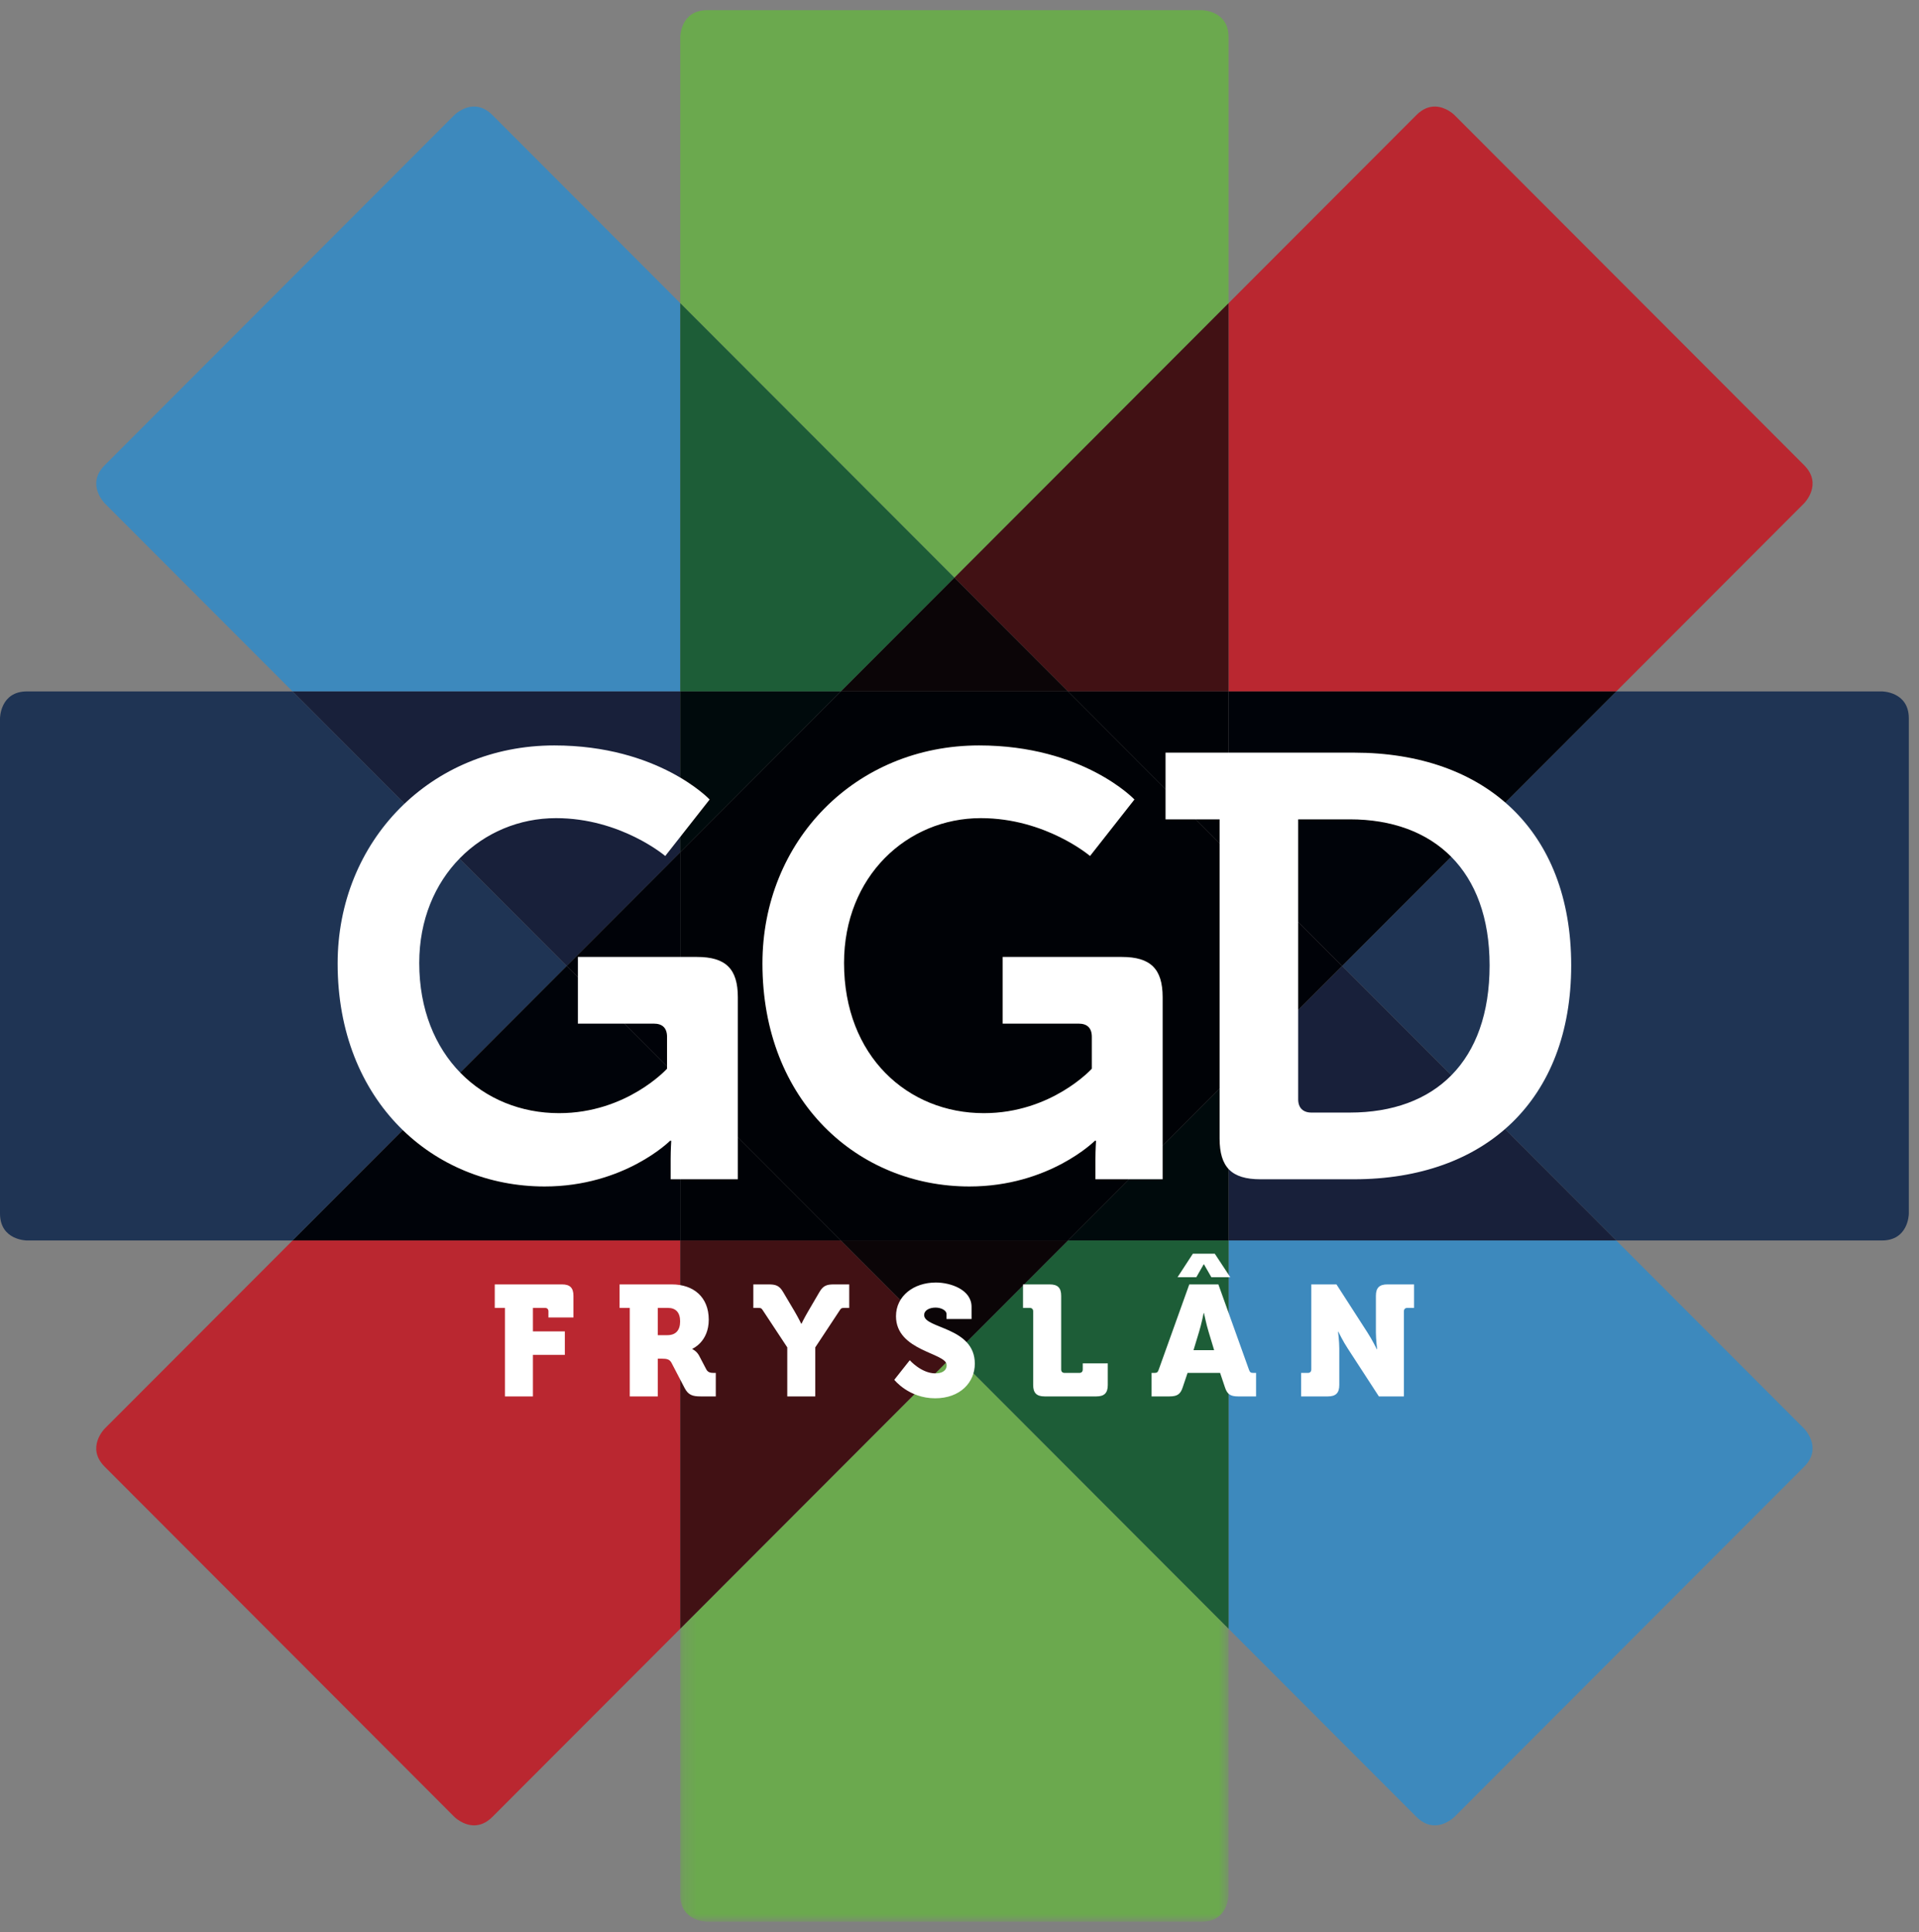 <?xml version="1.0" encoding="UTF-8" standalone="no"?>
<svg width="147px" height="148px" viewBox="0 0 147 148" version="1.1" xmlns="http://www.w3.org/2000/svg" xmlns:xlink="http://www.w3.org/1999/xlink">
    <rect x="0" y="0" width="147" height="148" fill="#808080" stroke="none"/>
    <!-- Generator: Sketch 41.2 (35397) - http://www.bohemiancoding.com/sketch -->
    <title>logoprobeersel_rood</title>
    <desc>Created with Sketch.</desc>
    <defs>
        <polygon id="path-1" points="0.228 44.038 42.228 44.038 42.228 0.61 0.228 0.61"></polygon>
    </defs>
    <g id="Page-1" stroke="none" stroke-width="1" fill="none" fill-rule="evenodd">
        <g id="op_reis" transform="translate(-154, -24)">
            <g id="logoprobeersel_rood" transform="translate(154, 24)">
                <path d="M36.317,139.83 C35.455,139.83 34.808,139.183 34.808,139.183 L8.018,112.354 C6.564,110.898 8.018,109.441 8.018,109.441 L22.412,95.026 L52.11,95.026 L52.11,124.769 L37.717,139.183 C37.233,139.668 36.748,139.83 36.317,139.83 M123.809,52.966 L94.11,52.966 L94.11,23.225 L108.503,8.811 C108.988,8.325 109.473,8.163 109.905,8.163 C110.766,8.163 111.413,8.811 111.413,8.811 L138.202,35.639 C139.656,37.095 138.202,38.552 138.202,38.552 L123.809,52.966" id="Fill-1" fill="#BA2730"></path>
                <path d="M109.904,139.83 C109.473,139.83 108.989,139.668 108.504,139.183 L94.11,124.768 L94.11,95.026 L123.809,95.026 L138.203,109.441 C138.203,109.441 139.657,110.898 138.203,112.354 L111.413,139.183 C111.413,139.183 110.766,139.83 109.904,139.83 M52.11,52.966 L22.412,52.966 L8.019,38.552 C8.019,38.552 6.565,37.095 8.019,35.639 L34.808,8.811 C34.808,8.811 35.455,8.163 36.317,8.163 C36.748,8.163 37.233,8.325 37.718,8.811 L52.11,23.224 L52.11,52.966" id="Fill-2" fill="#3D89BD"></path>
                <path d="M22.412,95.026 L2.064,95.026 C2.064,95.026 0,95.026 0,92.96 L0,55.032 C0,55.032 0,52.966 2.064,52.966 L22.412,52.966 L43.412,73.996 L22.412,95.026" id="Fill-3" fill="#1F3454"></path>
                <polyline id="Fill-4" fill="#000309" points="52.11 95.026 22.412 95.026 43.412 73.996 52.11 82.708 52.11 95.026"></polyline>
                <polyline id="Fill-5" fill="#18203A" points="43.412 73.996 22.412 52.966 52.11 52.966 52.11 65.285 43.412 73.996"></polyline>
                <polyline id="Fill-6" fill="#000208" points="52.11 82.708 43.412 73.996 52.11 65.285 52.11 82.708"></polyline>
                <path d="M144.157,95.026 L123.809,95.026 L102.809,73.996 L123.809,52.966 L144.157,52.966 C144.157,52.966 146.207,52.966 146.221,55.011 L146.221,92.966 C146.219,93.094 146.153,95.026 144.157,95.026" id="Fill-7" fill="#1F3454"></path>
                <polyline id="Fill-8" fill="#000309" points="102.809 73.996 94.11 65.285 94.11 52.966 123.809 52.966 102.809 73.996"></polyline>
                <polyline id="Fill-9" fill="#18203A" points="123.809 95.026 94.11 95.026 94.11 82.708 102.809 73.996 123.809 95.026"></polyline>
                <polyline id="Fill-10" fill="#000208" points="94.11 82.708 94.11 65.285 102.809 73.996 94.11 82.708"></polyline>
                <g id="Group-13" transform="translate(51.882, 103.128)">
                    <mask id="mask-2" fill="white">
                        <use xlink:href="#path-1"></use>
                    </mask>
                    <g id="Clip-12"></g>
                    <path d="M40.171,44.085 L2.284,44.085 C2.284,44.085 0.228,44.085 0.228,42.026 L0.228,21.641 L21.229,0.61 L42.228,21.64 L42.228,42.026 C42.228,42.026 42.228,44.085 40.171,44.085" id="Fill-11" fill="#6BA94E" mask="url(#mask-2)"></path>
                </g>
                <polyline id="Fill-14" fill="#411114" points="52.11 124.769 52.11 95.026 64.412 95.026 73.111 103.738 52.11 124.769"></polyline>
                <polyline id="Fill-15" fill="#1D5D37" points="94.11 124.768 73.111 103.738 81.81 95.026 94.11 95.026 94.11 124.768"></polyline>
                <polyline id="Fill-16" fill="#0B0507" points="73.111 103.738 64.412 95.026 81.81 95.026 73.111 103.738"></polyline>
                <path d="M73.111,44.254 L52.11,23.224 L52.11,2.84 C52.11,2.84 52.11,0.794 54.146,0.78 L92.061,0.78 C92.187,0.783 94.11,0.848 94.11,2.84 L94.11,23.225 L73.111,44.254" id="Fill-17" fill="#6BA94E"></path>
                <polyline id="Fill-18" fill="#411114" points="94.11 52.966 81.809 52.966 73.111 44.254 94.11 23.225 94.11 52.966"></polyline>
                <polyline id="Fill-19" fill="#1D5D37" points="64.412 52.966 52.11 52.966 52.11 23.224 73.111 44.254 64.412 52.966"></polyline>
                <polyline id="Fill-20" fill="#0B0507" points="81.809 52.966 64.412 52.966 73.111 44.254 81.809 52.966"></polyline>
                <path d="M64.412,95.026 L52.11,95.026 L52.11,82.708 L64.412,95.026 M94.11,65.285 L81.809,52.966 L94.11,52.966 L94.11,65.285" id="Fill-21" fill="#000206"></path>
                <path d="M94.11,95.026 L81.81,95.026 L94.11,82.708 L94.11,95.026 M52.11,65.285 L52.11,52.966 L64.412,52.966 L52.11,65.285" id="Fill-22" fill="#000A0C"></path>
                <polyline id="Fill-23" fill="#000206" points="81.81 95.026 64.412 95.026 52.11 82.708 52.11 65.285 64.412 52.966 81.809 52.966 94.11 65.285 94.11 82.708 81.81 95.026"></polyline>
                <path d="M58.405,73.812 C58.405,84.352 65.712,90.889 74.262,90.889 C80.374,90.889 83.868,87.39 83.868,87.39 L83.959,87.39 C83.959,87.39 83.913,88.08 83.913,88.771 L83.913,90.336 L89.061,90.336 L89.061,76.389 C89.061,74.226 88.142,73.306 85.936,73.306 L76.807,73.306 L76.807,78.415 L82.627,78.415 C83.27,78.415 83.637,78.737 83.637,79.427 L83.637,81.867 C83.637,81.867 80.558,85.273 75.365,85.273 C69.527,85.273 64.656,80.9 64.656,73.766 C64.656,67.138 69.481,62.673 75.135,62.673 C80.098,62.673 83.5,65.573 83.5,65.573 L86.901,61.246 C86.901,61.246 82.994,57.104 74.997,57.104 C65.529,57.104 58.405,64.422 58.405,73.812" id="Fill-24" fill="#FFFFFF"></path>
                <path d="M25.864,73.812 C25.864,84.352 33.172,90.889 41.721,90.889 C47.834,90.889 51.327,87.39 51.327,87.39 L51.419,87.39 C51.419,87.39 51.373,88.08 51.373,88.771 L51.373,90.336 L56.52,90.336 L56.52,76.389 C56.52,74.226 55.601,73.306 53.396,73.306 L44.267,73.306 L44.267,78.415 L50.086,78.415 C50.729,78.415 51.097,78.737 51.097,79.427 L51.097,81.867 C51.097,81.867 48.018,85.273 42.824,85.273 C36.987,85.273 32.115,80.9 32.115,73.766 C32.115,67.138 36.941,62.673 42.595,62.673 C47.558,62.673 50.959,65.573 50.959,65.573 L54.36,61.246 C54.36,61.246 50.454,57.104 42.456,57.104 C32.989,57.104 25.864,64.422 25.864,73.812" id="Fill-25" fill="#FFFFFF"></path>
                <path d="M93.424,87.207 C93.424,89.416 94.343,90.337 96.549,90.337 L103.719,90.337 C113.785,90.337 120.357,84.261 120.357,73.95 C120.357,63.64 113.785,57.656 103.719,57.656 L89.283,57.656 L89.283,62.765 L93.424,62.765 L93.424,87.207 Z M99.444,84.215 L99.444,62.765 L103.398,62.765 C109.832,62.765 114.107,66.678 114.107,73.95 C114.107,81.315 109.924,85.228 103.398,85.228 L100.456,85.228 C99.812,85.228 99.444,84.859 99.444,84.215 L99.444,84.215 Z" id="Fill-26" fill="#FFFFFF"></path>
                <path d="M38.679,106.971 L40.824,106.971 L40.824,103.791 L43.268,103.791 L43.268,101.991 L40.824,101.991 L40.824,100.191 L41.746,100.191 C41.915,100.191 42.011,100.287 42.011,100.455 L42.011,100.923 L43.927,100.923 L43.927,99.267 C43.927,98.655 43.664,98.391 43.053,98.391 L37.9,98.391 L37.9,100.191 L38.679,100.191 L38.679,106.971 Z M48.241,106.971 L50.386,106.971 L50.386,104.079 L50.673,104.079 C51.117,104.079 51.297,104.139 51.441,104.403 L52.447,106.335 C52.723,106.863 53.058,106.971 53.657,106.971 L54.831,106.971 L54.831,105.171 L54.687,105.171 C54.448,105.171 54.232,105.147 54.101,104.895 L53.561,103.863 C53.37,103.491 53.034,103.347 53.034,103.347 L53.034,103.323 C53.034,103.323 54.292,102.807 54.292,101.091 C54.292,99.363 53.13,98.391 51.464,98.391 L47.462,98.391 L47.462,100.191 L48.241,100.191 L48.241,106.971 Z M50.386,102.279 L50.386,100.191 L51.165,100.191 C51.764,100.191 52.099,100.539 52.099,101.223 C52.099,101.907 51.764,102.279 51.128,102.279 L50.386,102.279 Z M60.307,106.971 L62.452,106.971 L62.452,103.215 L64.274,100.455 C64.429,100.215 64.441,100.191 64.705,100.191 L65.053,100.191 L65.053,98.391 L63.878,98.391 C63.351,98.391 63.063,98.475 62.776,98.967 L61.913,100.443 C61.589,100.995 61.398,101.403 61.398,101.403 L61.374,101.403 C61.374,101.403 61.182,100.995 60.859,100.443 L59.984,98.967 C59.696,98.475 59.408,98.391 58.882,98.391 L57.707,98.391 L57.707,100.191 L58.055,100.191 C58.318,100.191 58.33,100.215 58.486,100.455 L60.307,103.215 L60.307,106.971 Z M68.504,105.699 C68.504,105.699 69.617,107.115 71.631,107.115 C73.56,107.115 74.674,105.891 74.674,104.463 C74.674,101.643 70.792,101.787 70.792,100.743 C70.792,100.347 71.235,100.167 71.667,100.167 C72.062,100.167 72.506,100.359 72.506,100.671 L72.506,101.043 L74.423,101.043 L74.423,100.107 C74.423,98.799 72.829,98.247 71.69,98.247 C69.989,98.247 68.635,99.279 68.635,100.827 C68.635,103.515 72.517,103.623 72.517,104.571 C72.517,105.051 72.086,105.207 71.655,105.207 C70.577,105.207 69.69,104.199 69.69,104.199 L68.504,105.699 Z M79.143,106.095 C79.143,106.707 79.408,106.971 80.018,106.971 L83.985,106.971 C84.596,106.971 84.859,106.707 84.859,106.095 L84.859,104.439 L82.942,104.439 L82.942,104.907 C82.942,105.075 82.847,105.171 82.678,105.171 L81.552,105.171 C81.385,105.171 81.289,105.075 81.289,104.907 L81.289,99.267 C81.289,98.655 81.025,98.391 80.414,98.391 L78.365,98.391 L78.365,100.191 L78.88,100.191 C79.047,100.191 79.143,100.287 79.143,100.455 L79.143,106.095 Z M88.214,106.971 L89.592,106.971 C90.191,106.971 90.431,106.791 90.598,106.275 L90.97,105.171 L93.463,105.171 L93.834,106.275 C94.001,106.791 94.241,106.971 94.84,106.971 L96.218,106.971 L96.218,105.171 L95.991,105.171 C95.799,105.171 95.739,105.111 95.667,104.907 L93.331,98.391 L91.102,98.391 L88.765,104.907 C88.694,105.111 88.634,105.171 88.442,105.171 L88.214,105.171 L88.214,106.971 Z M91.425,103.431 L91.857,102.003 C92.024,101.463 92.204,100.587 92.204,100.587 L92.228,100.587 C92.228,100.587 92.408,101.463 92.576,102.003 L93.007,103.431 L91.425,103.431 Z M90.203,97.839 L91.642,97.839 L92.204,96.855 L92.228,96.855 L92.792,97.839 L94.241,97.839 L93.055,96.039 L91.377,96.039 L90.203,97.839 Z M99.669,106.971 L101.718,106.971 C102.329,106.971 102.593,106.707 102.593,106.095 L102.593,103.299 C102.593,102.759 102.498,102.015 102.498,102.015 L102.521,102.015 C102.521,102.015 102.88,102.759 103.24,103.299 L105.625,106.971 L107.542,106.971 L107.542,100.455 C107.542,100.287 107.638,100.191 107.805,100.191 L108.321,100.191 L108.321,98.391 L106.272,98.391 C105.661,98.391 105.397,98.655 105.397,99.267 L105.397,102.075 C105.397,102.615 105.493,103.359 105.493,103.359 L105.469,103.359 C105.469,103.359 105.11,102.627 104.75,102.075 L102.377,98.391 L100.448,98.391 L100.448,104.907 C100.448,105.075 100.352,105.171 100.185,105.171 L99.669,105.171 L99.669,106.971 L99.669,106.971 Z" id="Fill-27" fill="#FFFFFF"></path>
            </g>
        </g>
    </g>
</svg>